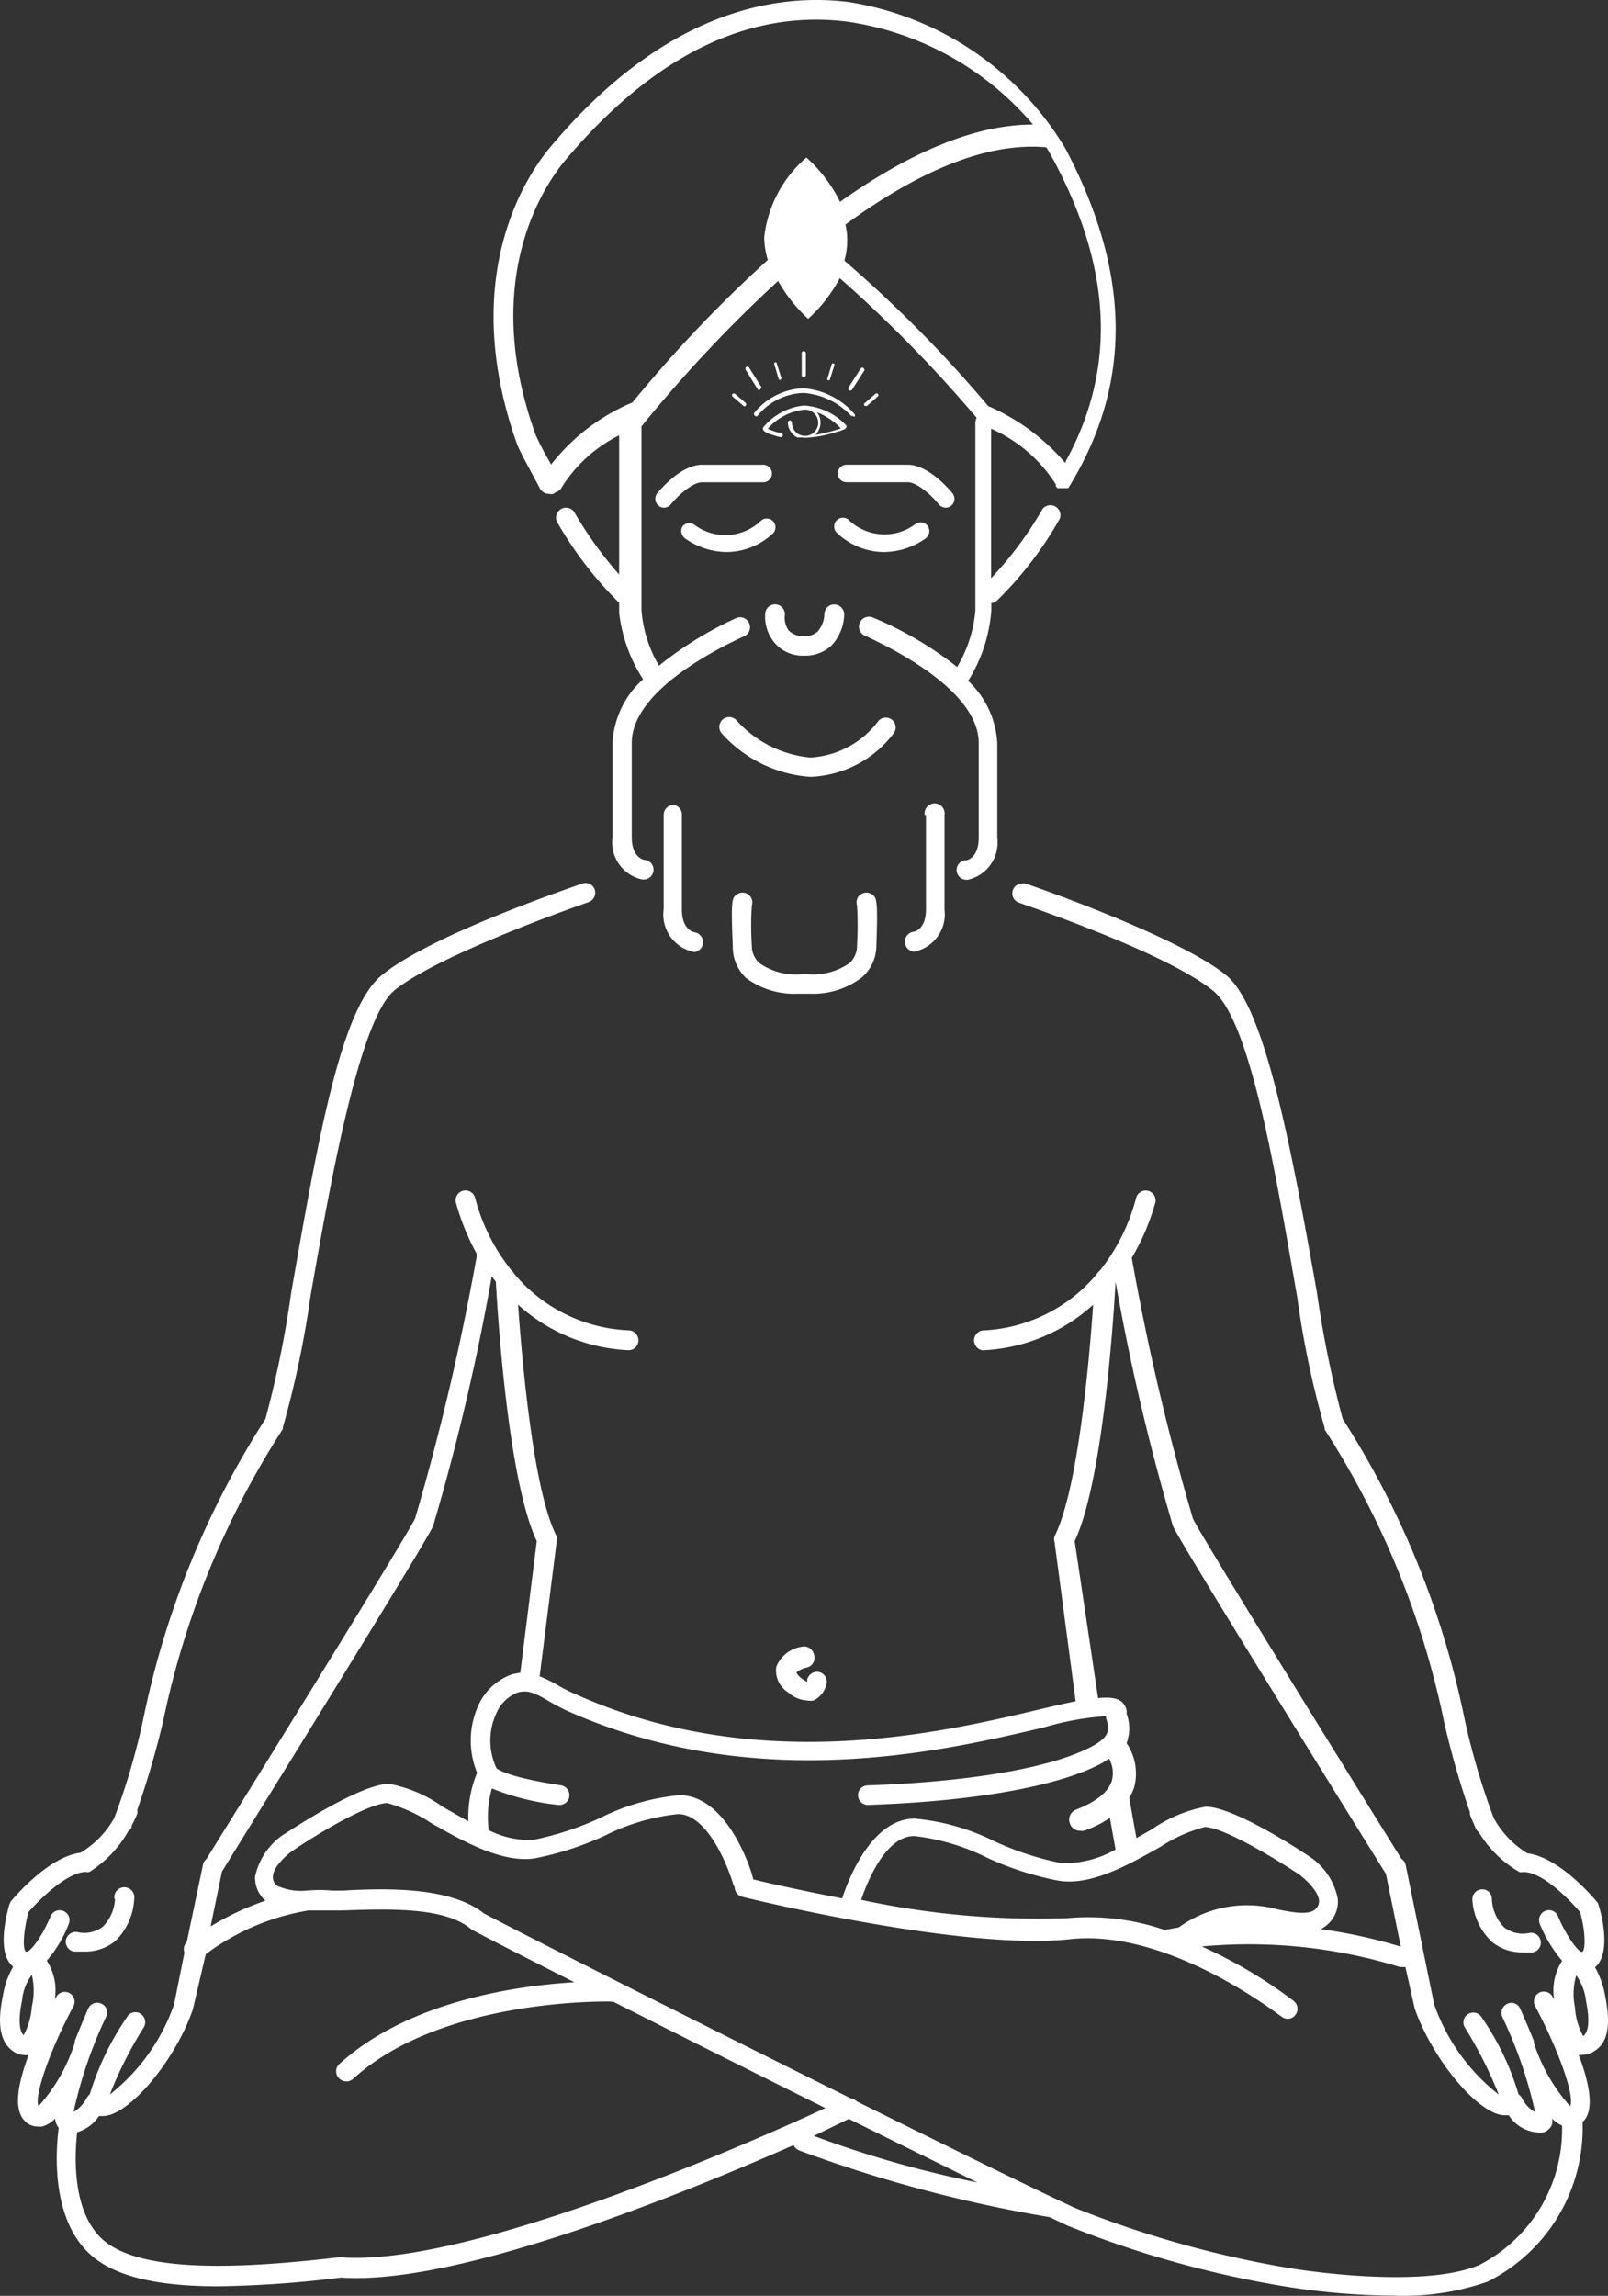 <svg xmlns="http://www.w3.org/2000/svg" viewBox="0 0 102.024 145.599">
  <rect x="0" y="0" width="102.024" height="145.599" fill="#333333" stroke="none"/>
  <defs>
    <style>
      .cls-1 {
        fill: #fff;
      }
    </style>
  </defs>
  <g id="Guruji_Negativo" data-name="Guruji Negativo" transform="translate(-1.999 -2.001)">
    <path id="Path_123" data-name="Path 123" class="cls-1" d="M34.186,28.74h.131a2.4,2.4,0,0,0,1.632-.636,2.97,2.97,0,0,0,.816-1.991.636.636,0,0,0-.636-.62.62.62,0,0,0-.62.62,1.763,1.763,0,0,1-.424,1.093,1.208,1.208,0,0,1-.93.294,1.24,1.24,0,0,1-.914-.359,1.387,1.387,0,0,1-.245-.947.625.625,0,0,0-1.24-.163,2.579,2.579,0,0,0,.62,1.926A2.334,2.334,0,0,0,34.186,28.74Z" transform="translate(18.797 14.842)"/>
    <path id="Path_124" data-name="Path 124" class="cls-1" d="M41,30.933a.625.625,0,0,0-.947-.816,5.793,5.793,0,0,1-4.308,2.317h0a7.2,7.2,0,0,1-4.684-2.35.625.625,0,1,0-.947.816,8.323,8.323,0,0,0,5.63,2.758h0A6.952,6.952,0,0,0,41,30.933Z" transform="translate(17.674 17.61)"/>
    <path id="Path_125" data-name="Path 125" class="cls-1" d="M38.517,33.956v5.973c0,1.24-.669,1.42-.8,1.436a.636.636,0,0,0,0,1.257H37.8a2.432,2.432,0,0,0,1.893-2.676V33.956a.636.636,0,1,0-1.257,0Z" transform="translate(22.234 19.728)"/>
    <path id="Path_126" data-name="Path 126" class="cls-1" d="M24.145,33.007a.636.636,0,0,0,.539.31.669.669,0,0,0,.31,0l.131-.1a.653.653,0,0,0,.408-.343,9.041,9.041,0,0,1,3.623-3.264v8.829a24.79,24.79,0,0,1-2.872-4,.636.636,0,0,0-1.093.62,23.99,23.99,0,0,0,3.966,5.173v.636a9.792,9.792,0,0,0,1.518,4.21,5.842,5.842,0,0,0-1.942,4.031V55.1a2.415,2.415,0,0,0,1.877,2.676h.065a.621.621,0,0,0,.082-1.24s-.8-.114-.8-1.436V49.114c0-3.166,5.01-5.793,7.148-6.773a.628.628,0,0,0-.522-1.142,23.043,23.043,0,0,0-4.9,3.019,8.16,8.16,0,0,1-1.11-3.509V29.041a87.147,87.147,0,0,1,8.666-9.221,9.89,9.89,0,0,0,1.909,2.4,9.4,9.4,0,0,0,2.007-2.579A84.649,84.649,0,0,1,51.839,28.5a.751.751,0,0,0-.082.326V40.71A8.307,8.307,0,0,1,50.6,44.3a22.749,22.749,0,0,0-5.337-3.133.636.636,0,0,0-.832.31.62.62,0,0,0,.31.832c2.171,1,7.23,3.623,7.23,6.822V55.12c0,1.224-.669,1.42-.783,1.436a.62.62,0,1,0,0,1.24h.082a2.415,2.415,0,0,0,1.877-2.676V49.114A5.842,5.842,0,0,0,51.3,45.181,9.792,9.792,0,0,0,52.77,40.71v-.457a.653.653,0,0,0,.343-.147,23.272,23.272,0,0,0,4-5.206.636.636,0,0,0-1.093-.62,23.109,23.109,0,0,1-3.264,4.39V29.188a9.318,9.318,0,0,1,4.113,3.541h0a.359.359,0,0,0,0,.131h0l.1.1h.669a.294.294,0,0,0,.082-.114h0c4-6.528,3.917-13.545-.261-21.444h0A19.584,19.584,0,0,0,43.729,2.13c-4.635-.588-11.685.555-18.931,9.188-1.452,1.73-5.891,8.16-2.138,18.8C22.807,30.543,23.345,31.505,24.145,33.007ZM57.47,31.375a13.5,13.5,0,0,0-4.9-3.623,81.778,81.778,0,0,0-9.123-9.221,4.9,4.9,0,0,0,.18-1.289,4.047,4.047,0,0,0-.114-1c4.129-3.019,8.649-5.271,12.746-4.9.147.228.261.441.375.653h0c3.819,7.05,4.08,13.382.849,19.273ZM25.777,12.118C31.293,5.59,37.3,2.587,43.6,3.37A19,19,0,0,1,55.413,9.9c-4.047,0-8.339,2.138-12.24,4.9a9.286,9.286,0,0,0-2.138-2.807,7.8,7.8,0,0,0-2.676,5.059,5.19,5.19,0,0,0,.228,1.436A83.935,83.935,0,0,0,30,27.523a12.876,12.876,0,0,0-5.157,3.933,18.557,18.557,0,0,1-.979-1.86C20.294,19.739,24.406,13.733,25.777,12.118Z" transform="translate(12.127 0)"/>
    <path id="Path_127" data-name="Path 127" class="cls-1" d="M28.446,33.28a.636.636,0,0,0-.636.636v5.973a2.432,2.432,0,0,0,1.958,2.725h0a.636.636,0,0,0,0-1.257s-.8-.114-.8-1.436V33.916A.62.62,0,0,0,28.446,33.28Z" transform="translate(16.296 19.767)"/>
    <path id="Path_128" data-name="Path 128" class="cls-1" d="M39.619,40.086c.114-3,0-3.068-.245-3.264a.636.636,0,0,0-.881.1.62.62,0,0,0-.1.571,21.035,21.035,0,0,1,0,2.562,1.469,1.469,0,0,1-.506,1.126,4.129,4.129,0,0,1-2.66.685H34.9a4.1,4.1,0,0,1-2.676-.685,1.469,1.469,0,0,1-.506-1.126,19.306,19.306,0,0,1,0-2.562.62.62,0,0,0-.1-.571.636.636,0,0,0-.881-.1c-.261.212-.359.277-.228,3.264a2.709,2.709,0,0,0,.832,2.007A5.108,5.108,0,0,0,34.609,43.1h.8a5.108,5.108,0,0,0,3.264-1.012,2.66,2.66,0,0,0,.947-2.007Z" transform="translate(17.983 21.921)"/>
    <path id="Path_129" data-name="Path 129" class="cls-1" d="M40.984,22.573a.6.6,0,0,0,.441.212.561.561,0,0,0,.424-.914c-.147-.18-1.5-1.811-2.84-1.811H35.125a.555.555,0,0,0,0,1.11h3.884C39.645,21.17,40.625,22.116,40.984,22.573Z" transform="translate(20.583 11.413)"/>
    <path id="Path_130" data-name="Path 130" class="cls-1" d="M37.52,24.3a4.6,4.6,0,0,0,2.742-.881.571.571,0,0,0,.1-.783.555.555,0,0,0-.783-.1,3.264,3.264,0,0,1-4.21-.261.554.554,0,0,0-.783.783A4.341,4.341,0,0,0,37.52,24.3Z" transform="translate(20.489 12.709)"/>
    <path id="Path_131" data-name="Path 131" class="cls-1" d="M27.6,21.871a.564.564,0,0,0,.424.914.6.6,0,0,0,.441-.212c.359-.457,1.338-1.4,1.975-1.4h3.884a.555.555,0,0,0,0-1.11H30.438C29.1,20.06,27.745,21.692,27.6,21.871Z" transform="translate(16.098 11.413)"/>
    <path id="Path_132" data-name="Path 132" class="cls-1" d="M28.7,23.4a4.635,4.635,0,0,0,2.676.881,4.341,4.341,0,0,0,2.938-1.191.554.554,0,0,0-.783-.783,3.264,3.264,0,0,1-4.194.261.555.555,0,0,0-.783.1A.588.588,0,0,0,28.7,23.4Z" transform="translate(16.739 12.728)"/>
    <path id="Path_133" data-name="Path 133" class="cls-1" d="M34.569,66.469A.636.636,0,0,0,33.819,66a2.058,2.058,0,0,0-1.632,1.273,1.632,1.632,0,0,0,.767,1.632,1.926,1.926,0,0,0,1.191.506,1.191,1.191,0,0,0,.408,0,1.534,1.534,0,0,0,.832-1.093.636.636,0,0,0-.506-.718.653.653,0,0,0-.734.49.18.18,0,0,1,0,.131A1.354,1.354,0,0,1,33.786,68a1.159,1.159,0,0,1-.326-.359,1.485,1.485,0,0,1,.685-.326.636.636,0,0,0,.424-.849Z" transform="translate(19.066 40.433)"/>
    <path id="Path_134" data-name="Path 134" class="cls-1" d="M7.679,76.076a2.676,2.676,0,0,1-.767,1.763,1.942,1.942,0,0,1-1.632.343.636.636,0,0,0-.718.539.62.62,0,0,0,.539.7h.62A3.019,3.019,0,0,0,7.7,78.752,4,4,0,0,0,8.9,76.076a.636.636,0,1,0-1.257,0Z" transform="translate(1.616 46.346)"/>
    <path id="Path_135" data-name="Path 135" class="cls-1" d="M103.851,106.937a5.63,5.63,0,0,0-.653-1.86c1.028-.849.457-3.264.228-3.933a.441.441,0,0,0-.114-.228c-.245-.294-2.4-2.823-4.406-3.068A6.005,6.005,0,0,1,96.768,95.6a45.156,45.156,0,0,1-1.86-6.348A55.781,55.781,0,0,0,87.189,70.3a67.156,67.156,0,0,1-1.632-8c-1.73-9.792-3.362-18.18-5.761-20.138s-9.074-4.553-12.713-5.81a.424.424,0,0,0-.245,0,.6.6,0,0,0-.571.408.62.62,0,0,0,.375.8c3.558,1.24,9.89,3.607,12.338,5.6s4.08,12.387,5.32,19.388a59.519,59.519,0,0,0,1.746,8.323v.1a54.508,54.508,0,0,1,7.589,18.6,54.112,54.112,0,0,0,1.632,5.679.473.473,0,0,0,0,.147,4.357,4.357,0,0,0,.212.506l.147.359a.588.588,0,0,0,.2.245,7.2,7.2,0,0,0,2.578,2.53.685.685,0,0,0,.261,0c1.224,0,2.938,1.779,3.59,2.546.359,1.273.343,2.432.131,2.513s-1.028-1.028-1.534-2.252a.62.62,0,0,0-.816-.343.636.636,0,0,0-.343.816,8.519,8.519,0,0,0,1.42,2.35,3.476,3.476,0,0,0-.506,2.464l-.1-.18a.628.628,0,0,0-1.11.588c1.5,2.791,2.546,5.761,2.219,6.348a11.2,11.2,0,0,1-2.3-4.031.343.343,0,0,0,0-.114c-.294-.734-.6-1.452-.865-2.04a.6.6,0,0,0-.816-.31.636.636,0,0,0-.326.816,27.939,27.939,0,0,1,2.089,6.055,2.089,2.089,0,0,1-.849-.914.6.6,0,0,0-.2-.212,17.136,17.136,0,0,0-2.35-4.9.623.623,0,0,0-1.061.653,26.651,26.651,0,0,1,2.154,4.259,12.5,12.5,0,0,1-4.1-5.728L91.187,98.6a.62.62,0,0,0-.277-.408C85.7,89.834,78.017,77.382,77.691,76.632a153.178,153.178,0,0,1-3.884-16.548,14.362,14.362,0,0,0,1.5-3.525.628.628,0,0,0-1.224-.277,12.37,12.37,0,0,1-2.317,4.635.522.522,0,0,0-.18.2,9.988,9.988,0,0,1-7.246,3.574.636.636,0,0,0,0,1.257h0a11.13,11.13,0,0,0,7.017-2.889c-.245,3.541-.963,11.734-2.448,14.688a.571.571,0,0,0,0,.359l1.338,10.1c-.653.131-1.42.31-2.317.522-6.25,1.485-17.952,4.227-29.506-1.012a8.747,8.747,0,0,1-1.11-.571,9.253,9.253,0,0,0-1.077-.522L37.316,78.1a.555.555,0,0,0,0-.359c-1.485-2.889-2.187-11.081-2.448-14.688a11.163,11.163,0,0,0,7.017,2.889h0a.62.62,0,0,0,.62-.588.636.636,0,0,0-.587-.669,9.988,9.988,0,0,1-7.279-3.574.653.653,0,0,0-.163-.2,12.256,12.256,0,0,1-2.334-4.635.628.628,0,0,0-1.224.277,14.884,14.884,0,0,0,1.322,3.264.914.914,0,0,0,0,.2A157.549,157.549,0,0,1,28.34,76.6c-.326.767-8.046,13.252-13.252,21.623a.587.587,0,0,0-.212.359l-1.028,4.9a.636.636,0,0,0-.147.669l-.653,3.264a12.484,12.484,0,0,1-4.08,5.728,25.328,25.328,0,0,1,2.154-4.259.636.636,0,0,0-.212-.865.6.6,0,0,0-.849.212,17.788,17.788,0,0,0-2.366,4.9.767.767,0,0,0-.18.212,2.3,2.3,0,0,1-.849.914,27.743,27.743,0,0,1,2.073-6.055.6.6,0,0,0-.31-.816.62.62,0,0,0-.832.31c-.261.588-.555,1.306-.849,2.04a.408.408,0,0,0,0,.114,10.95,10.95,0,0,1-2.3,4.031c-.31-.588.718-3.558,2.219-6.348a.621.621,0,0,0-1.093-.588l-.1.18a3.476,3.476,0,0,0-.506-2.464,8.013,8.013,0,0,0,1.4-2.35.626.626,0,0,0-1.159-.473c-.506,1.224-1.24,2.236-1.518,2.252s-.228-1.24.114-2.513c.669-.767,2.366-2.464,3.59-2.546a.767.767,0,0,0,.277,0,7.3,7.3,0,0,0,2.481-2.611.506.506,0,0,0,.2-.228.228.228,0,0,1,0-.1,7.752,7.752,0,0,0,.359-.767,1.257,1.257,0,0,0,0-.245,57.691,57.691,0,0,0,1.632-5.581,54.508,54.508,0,0,1,7.6-18.555v-.1A62.111,62.111,0,0,0,21.7,62.515c1.224-7,3.084-17.56,5.32-19.388s8.764-4.357,12.321-5.6a.636.636,0,0,0,.392-.8.62.62,0,0,0-.8-.375c-3.623,1.257-10.118,3.688-12.713,5.81S22.2,52.446,20.474,62.3a66.16,66.16,0,0,1-1.632,8,55.781,55.781,0,0,0-7.735,18.947,43.312,43.312,0,0,1-1.86,6.365,5.973,5.973,0,0,1-2.138,2.2c-2.007.245-4.162,2.774-4.406,3.068a1,1,0,0,0-.114.228c-.212.751-.8,3.084.245,3.933a5.287,5.287,0,0,0-.653,1.86c-.375,1.779-.163,2.921.62,3.476a1.208,1.208,0,0,0,.718.261.783.783,0,0,0,.294,0c-.653,1.763-1.028,3.492-.18,4.243a1.126,1.126,0,0,0,.767.294.849.849,0,0,0,.277,0,1.779,1.779,0,0,0,.816-.506,1.142,1.142,0,0,0,.1.375.931.931,0,0,0,.131.212c-.163,1.257-.539,5.532,1.844,7.882,1.632,1.632,4.667,2.171,8.274,2.171a70.668,70.668,0,0,0,7.8-.555c7.425.522,21.787-5.353,28.706-8.4a.7.7,0,0,0,.326.326A86.9,86.9,0,0,0,68.6,120.923l1.093.522a65.49,65.49,0,0,0,13.9,3.884,44.44,44.44,0,0,0,6.854.571,16.059,16.059,0,0,0,5.924-.881,10.9,10.9,0,0,0,6.038-10.135h0c.8-.7.424-2.481-.245-4.259a.783.783,0,0,0,.294,0,1.257,1.257,0,0,0,.734-.261C104.014,109.858,104.21,108.716,103.851,106.937ZM3.5,109.385c-.131-.114-.441-.571-.1-2.2a3.149,3.149,0,0,1,.62-1.632,4.341,4.341,0,0,1,0,2.007,4.5,4.5,0,0,1-.522,1.828ZM70.184,78.052c1.86-3.917,2.513-14.9,2.595-16.45h0a142.913,142.913,0,0,0,3.639,15.487c.277.751,10.412,17.087,13.513,22.064h0l.947,4.618a31.873,31.873,0,0,0-5.075-1.11,2.464,2.464,0,0,0,.424-.294,1.958,1.958,0,0,0,.653-1.632,4.194,4.194,0,0,0-1.648-2.578c-.49-.343-4.9-3.264-6.74-3.264a8.8,8.8,0,0,0-3.411,1.436l-.979.555-.457-2.562a2.758,2.758,0,0,0,.326-.7,3.443,3.443,0,0,0-.49-2.758h0a2.693,2.693,0,0,0,0-1.86V88.79c-.163-.7-.734-.9-1.811-.783Zm5.467,19.371a9.384,9.384,0,0,1,2.791-1.24c1.11,0,4.292,1.877,6.022,3.035.31.228,1.191,1.028,1.224,1.632a.669.669,0,0,1-.245.555c-.392.359-1.355.212-2.383,0a7.36,7.36,0,0,0-6.267,1.142l-.9.163a14.933,14.933,0,0,0-6.12-.751A53.463,53.463,0,0,1,56.638,100.8c.473-1.4,1.632-4.047,3.362-4.047h0a13.888,13.888,0,0,1,4.586,1.355,19.339,19.339,0,0,0,4.537,1.469c2.073.375,4.537-1.028,6.528-2.154ZM37.9,88.774c12.028,5.4,23.925,2.595,30.322,1.093a18.147,18.147,0,0,1,3.949-.718v.1c.2.7.31,1.142-.783,1.763-2.5,1.387-7.719,2.3-14.329,2.53a.62.62,0,1,0,0,1.24c6.805-.228,12.24-1.208,14.9-2.676l.408-.261a1.893,1.893,0,0,1,.18,1.387c-.212.718-1,1.355-2.268,1.844a.685.685,0,0,0-.392.9.669.669,0,0,0,.636.441.735.735,0,0,0,.261,0A6.838,6.838,0,0,0,72.42,95.6l.359,2.007a6.528,6.528,0,0,1-3.443.865,18.913,18.913,0,0,1-4.243-1.387,14.2,14.2,0,0,0-5.059-1.436h0c-2.774,0-4.243,3.966-4.6,5.059-2.693-.522-4.9-1.012-5.647-1.208h0c0-.212-1.518-5.337-4.684-5.337h0a14.165,14.165,0,0,0-5.043,1.452A19.192,19.192,0,0,1,35.815,97a5.663,5.663,0,0,1-2.807-.62,6.528,6.528,0,0,1,.2-2.644,15.569,15.569,0,0,0,4.21,1.044H37.5a.62.62,0,0,0,.62-.522.636.636,0,0,0-.522-.718c-3.394-.522-4.015-1.012-4.1-1.093a4.113,4.113,0,0,1,0-3.492,2.415,2.415,0,0,1,1.355-1.306c.62-.163,1.028,0,1.893.506a13.052,13.052,0,0,0,1.159.62Zm-8.4-11.75a144.611,144.611,0,0,0,3.7-15.765l.261.343c.082,1.55.734,12.533,2.595,16.45l-1.044,8.339-.506.1a3.7,3.7,0,0,0-2.154,1.975,5.385,5.385,0,0,0-.082,4.276,7.393,7.393,0,0,0-.555,3.084l-1.632-.93a8.5,8.5,0,0,0-3.394-1.452c-1.844,0-6.25,2.938-6.773,3.264a4.308,4.308,0,0,0-1.73,2.611,1.926,1.926,0,0,0,.653,1.534h0a17.82,17.82,0,0,0-3.476,1.632l.718-3.476c3.1-5.026,13.17-21.232,13.431-21.983Zm-5.875,46.446h-.131c-5.761.669-12.7,1.126-15.1-1.24-1.893-1.86-1.632-5.467-1.5-6.691a2.562,2.562,0,0,0,1.387-1.028h.245c1.632,0,4.586-3.492,5.712-6.773h0l.816-3.492a14.981,14.981,0,0,1,6.528-2.774h2.171c2.9-.1,6.528-.228,8.16,1.208h0c1.208.653,3.574,1.844,6.528,3.346-3.541.212-10.51,1.159-14.932,5.206a.62.62,0,0,0,0,.881.653.653,0,0,0,.473.2.636.636,0,0,0,.424-.163c5.614-5.124,16.14-4.9,16.32-4.9a.278.278,0,0,0,.163,0c4.064,2.056,8.894,4.472,13.48,6.756C49.654,116.174,31.8,124.089,23.624,123.469Zm30.012-7.7,2.219-1.077,8.16,4.031a67.712,67.712,0,0,1-10.379-2.954Zm42.284,8.16c-3.721,1.632-12.011.245-12.093.228a66.16,66.16,0,0,1-13.66-3.835c-2.171-1-7.654-3.688-13.806-6.74A.636.636,0,0,0,56,113.4c-9.319-4.635-20.089-10.053-23.288-11.734-2.056-1.632-5.875-1.632-8.959-1.452h-.669a9.077,9.077,0,0,0-1.632,0,3.623,3.623,0,0,1-1.877-.31.685.685,0,0,1-.261-.555c0-.653.93-1.436,1.208-1.632,1.746-1.191,4.9-3.052,6.055-3.052a9.792,9.792,0,0,1,2.791,1.273c1.975,1.126,4.455,2.53,6.528,2.236A19.584,19.584,0,0,0,40.433,96.7a13.448,13.448,0,0,1,4.586-1.338h0c1.844,0,3.15,3.264,3.492,4.423a.441.441,0,0,0,.1.2.636.636,0,0,0,.473.62c.571.147,14.1,3.427,20.791,2.693,6.332-.7,13.366,4.9,13.431,4.9a.605.605,0,0,0,.881-.1.636.636,0,0,0-.1-.881,30.11,30.11,0,0,0-5.842-3.46,32.508,32.508,0,0,1,12.582,1.306h.343l.588,2.627c1.142,3.264,4.08,6.773,5.728,6.773h.245a2.35,2.35,0,0,0,1.73,1.077,1.632,1.632,0,0,0,.49,0,.9.9,0,0,0,.522-.49.849.849,0,0,0,0-.375,2.138,2.138,0,0,0,.636.441A9.678,9.678,0,0,1,95.92,123.926Zm6.528-14.492a4.292,4.292,0,0,1-.522-1.828,4.178,4.178,0,0,1,.082-2.024,3.472,3.472,0,0,1,.62,1.632c.326,1.6.016,2.024-.114,2.171Z" transform="translate(0 21.686)"/>
    <path id="Path_136" data-name="Path 136" class="cls-1" d="M60.481,78.75a3,3,0,0,0,1.958.669,4.177,4.177,0,0,0,.636,0,.627.627,0,0,0-.18-1.24,1.942,1.942,0,0,1-1.632-.343,2.725,2.725,0,0,1-.783-1.812.6.6,0,0,0-.636-.6.62.62,0,0,0-.6.653A4,4,0,0,0,60.481,78.75Z" transform="translate(36.174 46.398)"/>
    <path id="Path_137" data-name="Path 137" class="cls-1" d="M34.272,17.76h0a3.835,3.835,0,0,0-2.595,1.387.163.163,0,0,0,0,.147c.082.245,1,.441,1.093.473a.133.133,0,0,0,.049-.261,2.954,2.954,0,0,1-.849-.277,3.558,3.558,0,0,1,2.35-1.208.832.832,0,1,1-.816.816.147.147,0,0,0-.131-.131.131.131,0,0,0-.131.131,1.093,1.093,0,0,0,.6.947h.261a1.942,1.942,0,0,0,.539,0h0a7.426,7.426,0,0,0,1.224-.212l.7-.2c.31-.114.359-.163.375-.212a.114.114,0,0,0,0-.147A4.015,4.015,0,0,0,34.272,17.76Zm.718,1.86a1.11,1.11,0,0,0,.326-.783,1.028,1.028,0,0,0-.228-.653,4.178,4.178,0,0,1,1.518,1.028,10.8,10.8,0,0,1-1.616.408Z" transform="translate(18.744 9.959)"/>
    <path id="Path_138" data-name="Path 138" class="cls-1" d="M37.572,18.836a.1.1,0,0,1-.1,0,4.6,4.6,0,0,0-3-1.452A3.9,3.9,0,0,0,31.55,18.82a.131.131,0,0,1-.2,0,.147.147,0,0,1,0-.2,4.227,4.227,0,0,1,3.068-1.534h0a4.749,4.749,0,0,1,3.264,1.632.131.131,0,0,1,0,.18Z" transform="translate(18.528 9.536)"/>
    <path id="Path_139" data-name="Path 139" class="cls-1" d="M33.3,17.3a.131.131,0,0,1-.131-.131V15.781a.114.114,0,0,1,.131-.131.131.131,0,0,1,.131.131v1.387A.147.147,0,0,1,33.3,17.3Z" transform="translate(19.698 8.625)"/>
    <path id="Path_140" data-name="Path 140" class="cls-1" d="M34.19,17.181h0a.114.114,0,0,1,0-.147l.261-.881a.1.1,0,0,1,.147,0,.114.114,0,0,1,0,.131l-.277.881A.1.1,0,0,1,34.19,17.181Z" transform="translate(20.327 8.923)"/>
    <path id="Path_141" data-name="Path 141" class="cls-1" d="M35.621,18.075a.131.131,0,0,1,0-.163l.669-.571a.114.114,0,1,1,.147.163l-.669.588Z" transform="translate(21.23 9.66)"/>
    <path id="Path_142" data-name="Path 142" class="cls-1" d="M35.014,17.695h0a.131.131,0,0,1,0-.18l.767-1.191a.133.133,0,1,1,.18.2l-.751,1.175a.131.131,0,0,1-.2,0Z" transform="translate(20.841 9.029)"/>
    <path id="Path_143" data-name="Path 143" class="cls-1" d="M32.493,17.206a.131.131,0,0,1-.114-.082l-.261-.881a.114.114,0,0,1,0-.131.082.082,0,0,1,.131,0l.277.881a.114.114,0,0,1,0,.147Z" transform="translate(19.021 8.898)"/>
    <path id="Path_144" data-name="Path 144" class="cls-1" d="M31.179,18.074h0l-.685-.588a.115.115,0,1,1,.163-.163l.669.571a.114.114,0,0,1,0,.163.082.082,0,0,1-.147.016Z" transform="translate(17.986 9.662)"/>
    <path id="Path_145" data-name="Path 145" class="cls-1" d="M31.894,17.718a.114.114,0,0,1-.114,0l-.767-1.24a.163.163,0,0,1,0-.2.147.147,0,0,1,.18,0l.751,1.191a.114.114,0,0,1,0,.18Z" transform="translate(18.315 9.006)"/>
  </g>
</svg>
